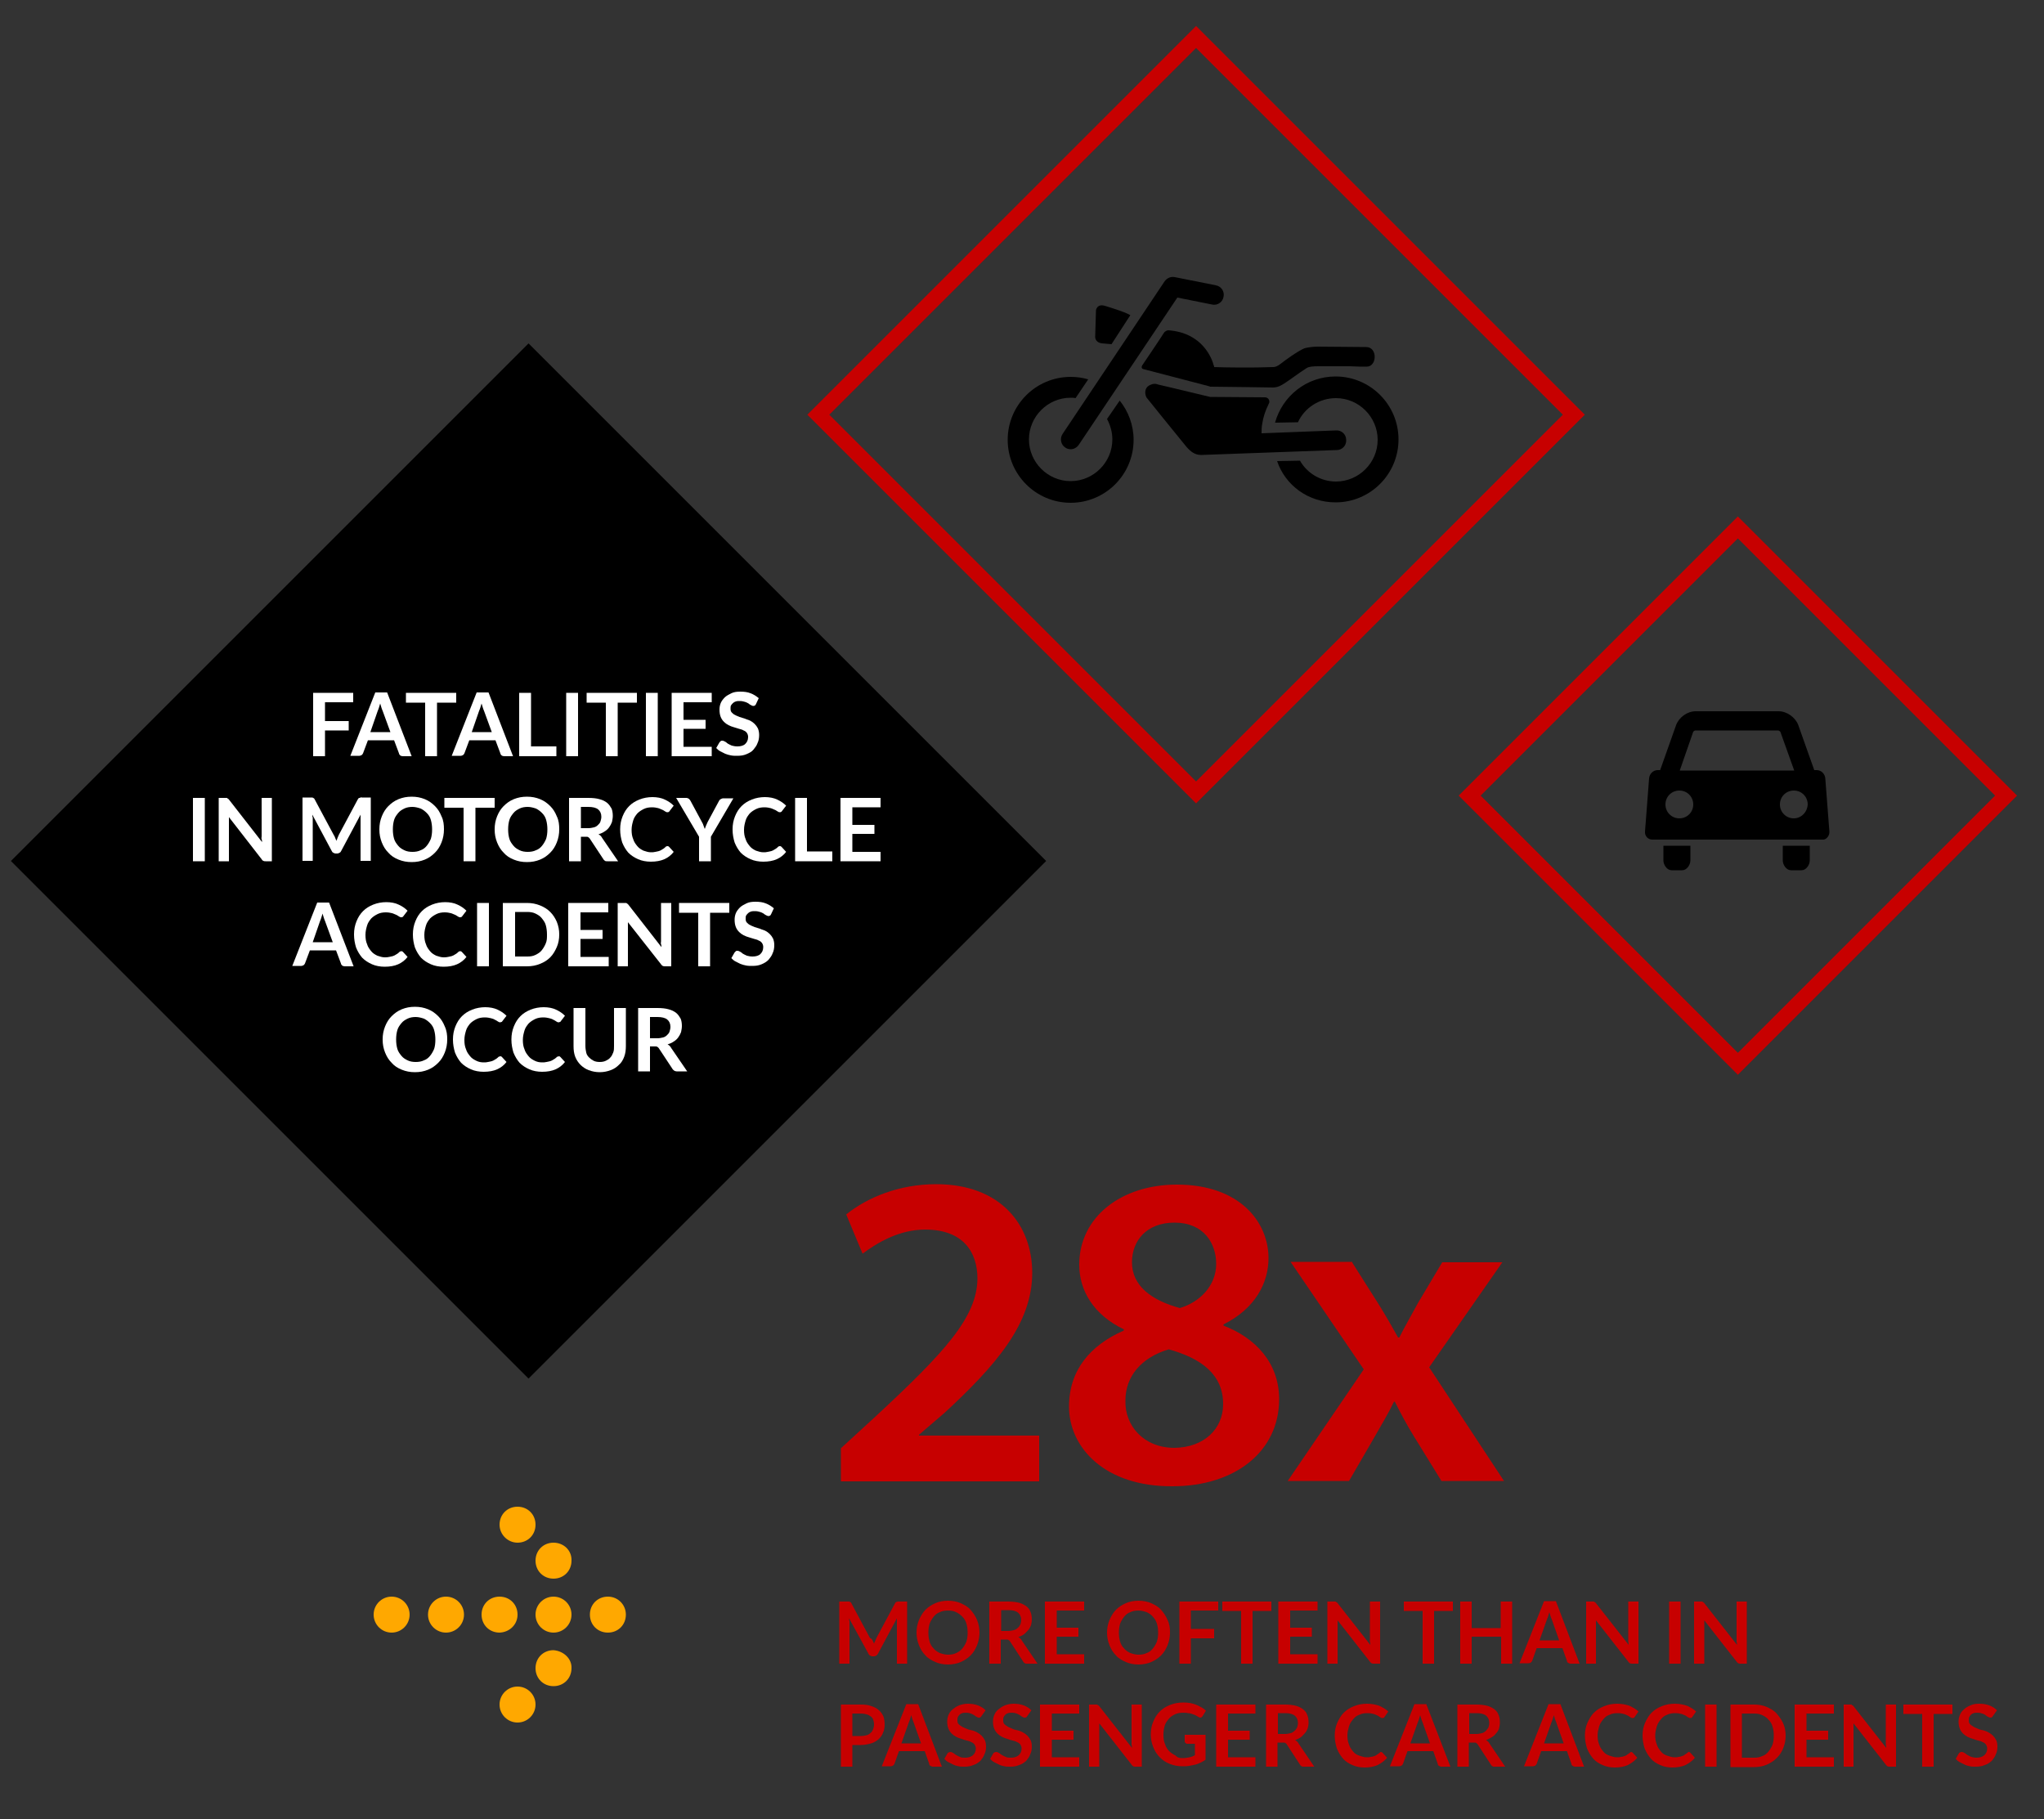 <?xml version="1.0" encoding="utf-8"?>
<!-- Generator: Adobe Illustrator 22.0.1, SVG Export Plug-In . SVG Version: 6.00 Build 0)  -->
<!DOCTYPE svg PUBLIC "-//W3C//DTD SVG 1.1//EN" "http://www.w3.org/Graphics/SVG/1.1/DTD/svg11.dtd">
<svg version="1.1" id="Layer_1" xmlns="http://www.w3.org/2000/svg" xmlns:xlink="http://www.w3.org/1999/xlink" x="0px" y="0px"
	 width="500px" height="445px" viewBox="0 0 500 445" style="enable-background:new 0 0 500 445;" xml:space="preserve">
<rect x="0" y="0" width="500" height="445" fill="#333333" stroke="none"/>
<style type="text/css">
	.st0{fill:#FFA800;}
	.st1{fill:#C70000;}
	.st2{fill:#FFFFFF;}
	.st3{fill:none;stroke:#C70000;stroke-width:3.802;stroke-miterlimit:10;}
	.st4{fill:none;stroke:#C70000;stroke-width:3.8;stroke-miterlimit:10;}
</style>
<rect x="39.8" y="121.1" transform="matrix(0.707 -0.707 0.707 0.707 -111.09 153.153)" width="179.1" height="179.1"/>
<g>
	<ellipse class="st0" cx="109.1" cy="395" rx="4.4" ry="4.4"/>
	<path class="st0" d="M126.6,395c0-2.5-1.9-4.4-4.4-4.4s-4.4,1.9-4.4,4.4s1.9,4.4,4.4,4.4C124.7,399.3,126.6,397.4,126.6,395z"/>
	<circle class="st0" cx="126.6" cy="417" r="4.4"/>
	<path class="st0" d="M126.6,377.4c2.5,0,4.4-1.9,4.4-4.4c0-2.5-1.9-4.4-4.4-4.4c-2.5,0-4.4,1.9-4.4,4.4
		C122.2,375.4,124.2,377.4,126.6,377.4z"/>
	<circle class="st0" cx="95.8" cy="395" r="4.4"/>
	<path class="st0" d="M135.4,377.4c-2.5,0-4.4,1.9-4.4,4.4s1.9,4.4,4.4,4.4s4.4-1.9,4.4-4.4C139.9,379.3,137.9,377.4,135.4,377.4z"
		/>
	<path class="st0" d="M148.7,390.6c-2.5,0-4.4,1.9-4.4,4.4s1.9,4.4,4.4,4.4s4.4-1.9,4.4-4.4C153.1,392.6,151.2,390.6,148.7,390.6z"
		/>
	<path class="st0" d="M135.4,403.7c-2.5,0-4.4,1.9-4.4,4.4s1.9,4.4,4.4,4.4s4.4-1.9,4.4-4.4C139.9,405.8,137.9,403.9,135.4,403.7z"
		/>
	<ellipse class="st0" cx="135.4" cy="395" rx="4.4" ry="4.4"/>
</g>
<g>
	<path class="st1" d="M213.5,401.4c0.1,0.2,0.2,0.5,0.3,0.7c0.1-0.3,0.2-0.5,0.3-0.7c0.1-0.2,0.2-0.5,0.3-0.7l4.5-8.4
		c0.1-0.1,0.1-0.2,0.2-0.3s0.1-0.1,0.2-0.1c0.1,0,0.2,0,0.2-0.1c0.1,0,0.2,0,0.3,0h2.1V407h-2.5v-9.8c0-0.2,0-0.4,0-0.6
		c0-0.2,0-0.4,0-0.7l-4.6,8.6c-0.1,0.2-0.2,0.3-0.4,0.5c-0.2,0.1-0.4,0.2-0.6,0.2h-0.4c-0.2,0-0.4-0.1-0.6-0.2
		c-0.2-0.1-0.3-0.3-0.4-0.5l-4.7-8.6c0,0.2,0,0.5,0.1,0.7c0,0.2,0,0.4,0,0.6v9.8h-2.5v-15.2h2.1c0.1,0,0.2,0,0.3,0
		c0.1,0,0.2,0,0.2,0.1c0.1,0,0.1,0.1,0.2,0.1s0.1,0.1,0.2,0.3l4.5,8.4C213.3,400.9,213.4,401.2,213.5,401.4z"/>
	<path class="st1" d="M239.6,399.4c0,1.1-0.2,2.1-0.6,3.1s-0.9,1.8-1.6,2.5s-1.5,1.2-2.4,1.6c-0.9,0.4-2,0.6-3.1,0.6
		c-1.1,0-2.2-0.2-3.1-0.6c-0.9-0.4-1.8-0.9-2.4-1.6c-0.7-0.7-1.2-1.5-1.6-2.5s-0.6-2-0.6-3.1s0.2-2.1,0.6-3.1
		c0.4-0.9,0.9-1.8,1.6-2.5c0.7-0.7,1.5-1.2,2.4-1.6c0.9-0.4,2-0.6,3.1-0.6c1.1,0,2.2,0.2,3.1,0.6c0.9,0.4,1.8,0.9,2.4,1.6
		s1.2,1.5,1.6,2.5C239.4,397.3,239.6,398.3,239.6,399.4z M236.7,399.4c0-0.8-0.1-1.6-0.3-2.2c-0.2-0.7-0.5-1.2-1-1.7
		s-0.9-0.8-1.5-1.1s-1.3-0.4-2-0.4c-0.7,0-1.4,0.1-2,0.4c-0.6,0.2-1.1,0.6-1.5,1.1s-0.7,1-1,1.7c-0.2,0.7-0.3,1.4-0.3,2.2
		c0,0.8,0.1,1.6,0.3,2.2c0.2,0.7,0.5,1.2,1,1.7c0.4,0.5,0.9,0.8,1.5,1.1c0.6,0.2,1.3,0.4,2,0.4c0.7,0,1.4-0.1,2-0.4s1.1-0.6,1.5-1.1
		c0.4-0.5,0.7-1,1-1.7C236.6,401,236.7,400.2,236.7,399.4z"/>
	<path class="st1" d="M244.8,401.1v5.9h-2.8v-15.2h4.6c1,0,1.9,0.1,2.7,0.3c0.7,0.2,1.3,0.5,1.8,0.9s0.8,0.8,1,1.4
		c0.2,0.5,0.3,1.1,0.3,1.8c0,0.5-0.1,1-0.2,1.4c-0.2,0.5-0.4,0.9-0.7,1.2s-0.6,0.7-1,1s-0.9,0.5-1.4,0.7c0.4,0.2,0.7,0.5,0.9,0.9
		l3.8,5.6h-2.5c-0.2,0-0.5,0-0.6-0.1c-0.2-0.1-0.3-0.2-0.4-0.4l-3.2-4.9c-0.1-0.2-0.3-0.3-0.4-0.4c-0.1-0.1-0.4-0.1-0.6-0.1H244.8z
		 M244.8,399h1.8c0.5,0,1-0.1,1.4-0.2c0.4-0.1,0.7-0.3,1-0.6c0.3-0.2,0.4-0.5,0.6-0.8c0.1-0.3,0.2-0.7,0.2-1.1
		c0-0.8-0.3-1.4-0.8-1.8c-0.5-0.4-1.3-0.6-2.3-0.6h-1.8V399z"/>
	<path class="st1" d="M265.2,391.8v2.2h-6.7v4.2h5.3v2.2h-5.3v4.3h6.7v2.3h-9.6v-15.2H265.2z"/>
	<path class="st1" d="M286.2,399.4c0,1.1-0.2,2.1-0.6,3.1s-0.9,1.8-1.6,2.5s-1.5,1.2-2.4,1.6c-0.9,0.4-2,0.6-3.1,0.6
		c-1.1,0-2.2-0.2-3.1-0.6c-0.9-0.4-1.8-0.9-2.4-1.6c-0.7-0.7-1.2-1.5-1.6-2.5s-0.6-2-0.6-3.1s0.2-2.1,0.6-3.1
		c0.4-0.9,0.9-1.8,1.6-2.5c0.7-0.7,1.5-1.2,2.4-1.6c0.9-0.4,2-0.6,3.1-0.6c1.1,0,2.2,0.2,3.1,0.6c0.9,0.4,1.8,0.9,2.4,1.6
		s1.2,1.5,1.6,2.5C286.1,397.3,286.2,398.3,286.2,399.4z M283.3,399.4c0-0.8-0.1-1.6-0.3-2.2s-0.5-1.2-1-1.7
		c-0.4-0.5-0.9-0.8-1.5-1.1c-0.6-0.2-1.3-0.4-2-0.4c-0.7,0-1.4,0.1-2,0.4c-0.6,0.2-1.1,0.6-1.5,1.1s-0.7,1-1,1.7
		c-0.2,0.7-0.3,1.4-0.3,2.2c0,0.8,0.1,1.6,0.3,2.2c0.2,0.7,0.5,1.2,1,1.7c0.4,0.5,0.9,0.8,1.5,1.1c0.6,0.2,1.3,0.4,2,0.4
		c0.7,0,1.4-0.1,2-0.4c0.6-0.2,1.1-0.6,1.5-1.1c0.4-0.5,0.7-1,1-1.7C283.2,401,283.3,400.2,283.3,399.4z"/>
	<path class="st1" d="M298,391.8v2.2h-6.7v4.5h5.7v2.3h-5.7v6.2h-2.8v-15.2H298z"/>
	<path class="st1" d="M311,391.8v2.3h-4.6V407h-2.8v-12.9H299v-2.3H311z"/>
	<path class="st1" d="M322.3,391.8v2.2h-6.7v4.2h5.3v2.2h-5.3v4.3h6.7v2.3h-9.6v-15.2H322.3z"/>
	<path class="st1" d="M326.6,391.8c0.1,0,0.2,0,0.2,0.1c0.1,0,0.1,0.1,0.2,0.1s0.1,0.1,0.2,0.2l8,10.2c0-0.2,0-0.5-0.1-0.7
		c0-0.2,0-0.5,0-0.7v-9.2h2.5V407h-1.5c-0.2,0-0.4,0-0.6-0.1c-0.1-0.1-0.3-0.2-0.4-0.4l-7.9-10.1c0,0.2,0,0.4,0,0.7
		c0,0.2,0,0.4,0,0.6v9.3h-2.5v-15.2h1.5C326.4,391.8,326.5,391.8,326.6,391.8z"/>
	<path class="st1" d="M355.4,391.8v2.3h-4.6V407H348v-12.9h-4.6v-2.3H355.4z"/>
	<path class="st1" d="M370,407h-2.8v-6.6H360v6.6h-2.8v-15.2h2.8v6.5h7.1v-6.5h2.8V407z"/>
	<path class="st1" d="M386.4,407h-2.2c-0.2,0-0.4-0.1-0.6-0.2s-0.3-0.3-0.3-0.5l-1.1-3.1h-6.3l-1.1,3.1c-0.1,0.2-0.2,0.3-0.3,0.4
		s-0.4,0.2-0.6,0.2h-2.2l6-15.2h2.9L386.4,407z M376.6,401.3h4.8l-1.8-5.1c-0.1-0.2-0.2-0.5-0.3-0.8s-0.2-0.6-0.3-1
		c-0.1,0.4-0.2,0.7-0.3,1c-0.1,0.3-0.2,0.6-0.3,0.8L376.6,401.3z"/>
	<path class="st1" d="M389.8,391.8c0.1,0,0.2,0,0.2,0.1c0.1,0,0.1,0.1,0.2,0.1s0.1,0.1,0.2,0.2l8,10.2c0-0.2,0-0.5-0.1-0.7
		c0-0.2,0-0.5,0-0.7v-9.2h2.5V407h-1.5c-0.2,0-0.4,0-0.6-0.1c-0.1-0.1-0.3-0.2-0.4-0.4l-7.9-10.1c0,0.2,0,0.4,0,0.7
		c0,0.2,0,0.4,0,0.6v9.3H388v-15.2h1.5C389.6,391.8,389.7,391.8,389.8,391.8z"/>
	<path class="st1" d="M411.1,407h-2.8v-15.2h2.8V407z"/>
	<path class="st1" d="M416.3,391.8c0.1,0,0.2,0,0.2,0.1c0.1,0,0.1,0.1,0.2,0.1c0.1,0.1,0.1,0.1,0.2,0.2l8,10.2c0-0.2,0-0.5-0.1-0.7
		c0-0.2,0-0.5,0-0.7v-9.2h2.5V407h-1.5c-0.2,0-0.4,0-0.6-0.1c-0.1-0.1-0.3-0.2-0.4-0.4l-7.9-10.1c0,0.2,0,0.4,0,0.7s0,0.4,0,0.6v9.3
		h-2.5v-15.2h1.5C416.1,391.8,416.2,391.8,416.3,391.8z"/>
	<path class="st1" d="M208.5,426.9v5.3h-2.8V417h4.9c1,0,1.9,0.1,2.6,0.4c0.7,0.2,1.4,0.6,1.8,1c0.5,0.4,0.8,0.9,1.1,1.5
		c0.2,0.6,0.3,1.2,0.3,2c0,0.7-0.1,1.4-0.4,2c-0.2,0.6-0.6,1.1-1.1,1.6c-0.5,0.4-1.1,0.8-1.8,1c-0.7,0.2-1.6,0.4-2.6,0.4H208.5z
		 M208.5,424.7h2.1c0.5,0,1-0.1,1.4-0.2c0.4-0.1,0.7-0.3,1-0.6c0.3-0.2,0.4-0.5,0.6-0.9c0.1-0.3,0.2-0.7,0.2-1.2
		c0-0.4-0.1-0.8-0.2-1.1c-0.1-0.3-0.3-0.6-0.6-0.8s-0.6-0.4-1-0.5c-0.4-0.1-0.8-0.2-1.4-0.2h-2.1V424.7z"/>
	<path class="st1" d="M230.4,432.2h-2.2c-0.2,0-0.4-0.1-0.6-0.2c-0.2-0.1-0.3-0.3-0.3-0.5l-1.1-3.1h-6.3l-1.1,3.1
		c-0.1,0.2-0.2,0.3-0.3,0.4c-0.2,0.1-0.4,0.2-0.6,0.2h-2.2l6-15.2h2.9L230.4,432.2z M220.5,426.5h4.8l-1.8-5.1
		c-0.1-0.2-0.2-0.5-0.3-0.8c-0.1-0.3-0.2-0.6-0.3-1c-0.1,0.4-0.2,0.7-0.3,1c-0.1,0.3-0.2,0.6-0.3,0.8L220.5,426.5z"/>
	<path class="st1" d="M240.1,419.8c-0.1,0.2-0.2,0.3-0.3,0.3c-0.1,0.1-0.2,0.1-0.4,0.1s-0.3-0.1-0.5-0.2s-0.4-0.2-0.6-0.4
		c-0.2-0.1-0.5-0.3-0.8-0.4c-0.3-0.1-0.7-0.2-1.1-0.2c-0.4,0-0.7,0-1,0.1c-0.3,0.1-0.5,0.2-0.7,0.4c-0.2,0.2-0.3,0.4-0.4,0.6
		c-0.1,0.2-0.1,0.5-0.1,0.8c0,0.4,0.1,0.7,0.3,0.9c0.2,0.2,0.5,0.4,0.8,0.6c0.3,0.2,0.7,0.3,1.1,0.5s0.8,0.3,1.3,0.4
		s0.9,0.3,1.3,0.5s0.8,0.5,1.1,0.8s0.6,0.7,0.8,1.1c0.2,0.4,0.3,1,0.3,1.6c0,0.7-0.1,1.3-0.4,1.9c-0.2,0.6-0.6,1.1-1,1.6
		c-0.5,0.4-1,0.8-1.7,1c-0.7,0.3-1.4,0.4-2.2,0.4c-0.5,0-1,0-1.4-0.1c-0.5-0.1-0.9-0.2-1.3-0.4c-0.4-0.2-0.8-0.4-1.2-0.6
		s-0.7-0.5-1-0.8l0.8-1.4c0.1-0.1,0.2-0.2,0.3-0.2s0.2-0.1,0.4-0.1c0.2,0,0.4,0.1,0.6,0.2c0.2,0.1,0.4,0.3,0.7,0.5
		c0.3,0.2,0.6,0.3,1,0.5s0.8,0.2,1.3,0.2c0.8,0,1.4-0.2,1.9-0.6c0.4-0.4,0.7-0.9,0.7-1.6c0-0.4-0.1-0.7-0.3-1
		c-0.2-0.3-0.5-0.5-0.8-0.6c-0.3-0.2-0.7-0.3-1.1-0.4s-0.8-0.2-1.3-0.4c-0.4-0.1-0.9-0.3-1.3-0.5c-0.4-0.2-0.8-0.5-1.1-0.8
		c-0.3-0.3-0.6-0.7-0.8-1.2c-0.2-0.5-0.3-1.1-0.3-1.7c0-0.6,0.1-1.1,0.3-1.6c0.2-0.5,0.5-1,1-1.4s0.9-0.7,1.6-1
		c0.6-0.2,1.3-0.4,2.1-0.4c0.9,0,1.7,0.1,2.5,0.4c0.8,0.3,1.4,0.7,1.9,1.2L240.1,419.8z"/>
	<path class="st1" d="M251.3,419.8c-0.1,0.2-0.2,0.3-0.3,0.3c-0.1,0.1-0.2,0.1-0.4,0.1s-0.3-0.1-0.5-0.2s-0.4-0.2-0.6-0.4
		c-0.2-0.1-0.5-0.3-0.8-0.4c-0.3-0.1-0.7-0.2-1.1-0.2c-0.4,0-0.7,0-1,0.1c-0.3,0.1-0.5,0.2-0.7,0.4c-0.2,0.2-0.3,0.4-0.4,0.6
		c-0.1,0.2-0.1,0.5-0.1,0.8c0,0.4,0.1,0.7,0.3,0.9c0.2,0.2,0.5,0.4,0.8,0.6c0.3,0.2,0.7,0.3,1.1,0.5s0.8,0.3,1.3,0.4
		s0.9,0.3,1.3,0.5s0.8,0.5,1.1,0.8c0.3,0.3,0.6,0.7,0.8,1.1c0.2,0.4,0.3,1,0.3,1.6c0,0.7-0.1,1.3-0.4,1.9c-0.2,0.6-0.6,1.1-1,1.6
		c-0.5,0.4-1,0.8-1.7,1c-0.7,0.3-1.4,0.4-2.2,0.4c-0.5,0-1,0-1.4-0.1c-0.5-0.1-0.9-0.2-1.3-0.4c-0.4-0.2-0.8-0.4-1.2-0.6
		s-0.7-0.5-1-0.8l0.8-1.4c0.1-0.1,0.2-0.2,0.3-0.2s0.2-0.1,0.4-0.1c0.2,0,0.4,0.1,0.6,0.2c0.2,0.1,0.4,0.3,0.7,0.5
		c0.3,0.2,0.6,0.3,1,0.5s0.8,0.2,1.3,0.2c0.8,0,1.4-0.2,1.9-0.6c0.4-0.4,0.7-0.9,0.7-1.6c0-0.4-0.1-0.7-0.3-1
		c-0.2-0.3-0.5-0.5-0.8-0.6c-0.3-0.2-0.7-0.3-1.1-0.4s-0.8-0.2-1.3-0.4c-0.4-0.1-0.9-0.3-1.3-0.5c-0.4-0.2-0.8-0.5-1.1-0.8
		c-0.3-0.3-0.6-0.7-0.8-1.2c-0.2-0.5-0.3-1.1-0.3-1.7c0-0.6,0.1-1.1,0.3-1.6c0.2-0.5,0.5-1,1-1.4s0.9-0.7,1.6-1
		c0.6-0.2,1.3-0.4,2.1-0.4c0.9,0,1.7,0.1,2.5,0.4c0.8,0.3,1.4,0.7,1.9,1.2L251.3,419.8z"/>
	<path class="st1" d="M264,417v2.2h-6.7v4.2h5.3v2.2h-5.3v4.3h6.7v2.3h-9.6V417H264z"/>
	<path class="st1" d="M268.3,417c0.1,0,0.2,0,0.2,0.1s0.1,0.1,0.2,0.1c0.1,0.1,0.1,0.1,0.2,0.2l8,10.2c0-0.2,0-0.5-0.1-0.7
		c0-0.2,0-0.5,0-0.7V417h2.5v15.2h-1.5c-0.2,0-0.4,0-0.6-0.1c-0.1-0.1-0.3-0.2-0.4-0.4l-7.9-10.1c0,0.2,0,0.4,0,0.7
		c0,0.2,0,0.4,0,0.6v9.3h-2.5V417h1.5C268.1,417,268.2,417,268.3,417z"/>
	<path class="st1" d="M289.3,430.1c0.6,0,1.2-0.1,1.7-0.2c0.5-0.1,0.9-0.3,1.3-0.5v-2.8h-1.9c-0.2,0-0.3-0.1-0.4-0.2
		c-0.1-0.1-0.2-0.2-0.2-0.4v-1.6h5.1v6.1c-0.4,0.3-0.8,0.5-1.2,0.7s-0.9,0.4-1.3,0.5s-1,0.2-1.5,0.3c-0.5,0.1-1.1,0.1-1.7,0.1
		c-1.1,0-2.1-0.2-3.1-0.6s-1.7-0.9-2.4-1.6c-0.7-0.7-1.2-1.5-1.6-2.5c-0.4-1-0.6-2-0.6-3.1c0-1.1,0.2-2.2,0.6-3.1
		c0.4-1,0.9-1.8,1.6-2.5c0.7-0.7,1.5-1.2,2.5-1.6c1-0.4,2.1-0.6,3.3-0.6c1.2,0,2.3,0.2,3.2,0.6s1.7,0.8,2.3,1.4l-0.8,1.3
		c-0.2,0.3-0.4,0.4-0.6,0.4c-0.2,0-0.3-0.1-0.5-0.2c-0.2-0.1-0.5-0.3-0.7-0.4c-0.2-0.1-0.5-0.2-0.8-0.3c-0.3-0.1-0.6-0.2-1-0.2
		c-0.4-0.1-0.8-0.1-1.2-0.1c-0.7,0-1.4,0.1-2,0.4s-1.1,0.6-1.5,1.1c-0.4,0.5-0.8,1-1,1.7c-0.2,0.7-0.3,1.4-0.3,2.2
		c0,0.9,0.1,1.7,0.4,2.3c0.2,0.7,0.6,1.3,1,1.7s1,0.8,1.6,1.1C288,430,288.6,430.1,289.3,430.1z"/>
	<path class="st1" d="M307.1,417v2.2h-6.7v4.2h5.3v2.2h-5.3v4.3h6.7v2.3h-9.6V417H307.1z"/>
	<path class="st1" d="M312.5,426.3v5.9h-2.8V417h4.6c1,0,1.9,0.1,2.7,0.3c0.7,0.2,1.3,0.5,1.8,0.9c0.5,0.4,0.8,0.8,1,1.4
		c0.2,0.5,0.3,1.1,0.3,1.8c0,0.5-0.1,1-0.2,1.4c-0.2,0.5-0.4,0.9-0.7,1.2s-0.6,0.7-1,1s-0.9,0.5-1.4,0.7c0.4,0.2,0.7,0.5,0.9,0.9
		l3.8,5.6H319c-0.2,0-0.5,0-0.6-0.1c-0.2-0.1-0.3-0.2-0.4-0.4l-3.2-4.9c-0.1-0.2-0.2-0.3-0.4-0.4c-0.1-0.1-0.4-0.1-0.6-0.1H312.5z
		 M312.5,424.2h1.8c0.5,0,1-0.1,1.4-0.2c0.4-0.1,0.7-0.3,1-0.6c0.3-0.2,0.4-0.5,0.6-0.8c0.1-0.3,0.2-0.7,0.2-1.1
		c0-0.8-0.3-1.4-0.8-1.8c-0.5-0.4-1.3-0.6-2.3-0.6h-1.8V424.2z"/>
	<path class="st1" d="M337.8,428.6c0.2,0,0.3,0.1,0.4,0.2l1.1,1.2c-0.6,0.8-1.4,1.3-2.3,1.8c-0.9,0.4-2,0.6-3.2,0.6
		c-1.1,0-2.1-0.2-3-0.6s-1.7-0.9-2.3-1.6c-0.6-0.7-1.1-1.5-1.5-2.5c-0.3-1-0.5-2-0.5-3.1c0-1.1,0.2-2.2,0.6-3.1
		c0.4-0.9,0.9-1.8,1.6-2.5c0.7-0.7,1.5-1.2,2.5-1.6c1-0.4,2-0.6,3.2-0.6c1.1,0,2.1,0.2,3,0.5c0.8,0.4,1.6,0.8,2.2,1.4l-0.9,1.3
		c-0.1,0.1-0.1,0.2-0.2,0.2c-0.1,0.1-0.2,0.1-0.4,0.1c-0.2,0-0.3-0.1-0.5-0.2s-0.4-0.3-0.6-0.4c-0.3-0.1-0.6-0.3-1-0.4
		c-0.4-0.1-0.9-0.2-1.5-0.2c-0.7,0-1.4,0.1-2,0.4c-0.6,0.2-1.1,0.6-1.5,1.1c-0.4,0.5-0.8,1-1,1.7c-0.2,0.7-0.4,1.4-0.4,2.2
		c0,0.9,0.1,1.6,0.4,2.3c0.2,0.7,0.6,1.2,1,1.7c0.4,0.5,0.9,0.8,1.5,1c0.6,0.2,1.2,0.4,1.8,0.4c0.4,0,0.7,0,1-0.1
		c0.3,0,0.6-0.1,0.9-0.2s0.5-0.2,0.7-0.4c0.2-0.1,0.5-0.3,0.7-0.5c0.1-0.1,0.1-0.1,0.2-0.2C337.6,428.6,337.7,428.6,337.8,428.6z"/>
	<path class="st1" d="M354.8,432.2h-2.2c-0.2,0-0.4-0.1-0.6-0.2s-0.3-0.3-0.3-0.5l-1.1-3.1h-6.3l-1.1,3.1c-0.1,0.2-0.2,0.3-0.3,0.4
		c-0.2,0.1-0.4,0.2-0.6,0.2H340l6-15.2h2.9L354.8,432.2z M345,426.5h4.8l-1.8-5.1c-0.1-0.2-0.2-0.5-0.3-0.8c-0.1-0.3-0.2-0.6-0.3-1
		c-0.1,0.4-0.2,0.7-0.3,1c-0.1,0.3-0.2,0.6-0.3,0.8L345,426.5z"/>
	<path class="st1" d="M359.3,426.3v5.9h-2.8V417h4.6c1,0,1.9,0.1,2.7,0.3c0.7,0.2,1.3,0.5,1.8,0.9c0.5,0.4,0.8,0.8,1,1.4
		c0.2,0.5,0.3,1.1,0.3,1.8c0,0.5-0.1,1-0.2,1.4s-0.4,0.9-0.7,1.2c-0.3,0.4-0.6,0.7-1.1,1s-0.9,0.5-1.4,0.7c0.4,0.2,0.7,0.5,0.9,0.9
		l3.8,5.6h-2.5c-0.2,0-0.5,0-0.6-0.1c-0.2-0.1-0.3-0.2-0.4-0.4l-3.2-4.9c-0.1-0.2-0.3-0.3-0.4-0.4c-0.1-0.1-0.4-0.1-0.6-0.1H359.3z
		 M359.3,424.2h1.8c0.5,0,1-0.1,1.4-0.2c0.4-0.1,0.7-0.3,1-0.6s0.4-0.5,0.6-0.8c0.1-0.3,0.2-0.7,0.2-1.1c0-0.8-0.3-1.4-0.8-1.8
		c-0.5-0.4-1.3-0.6-2.3-0.6h-1.8V424.2z"/>
	<path class="st1" d="M387.5,432.2h-2.2c-0.2,0-0.4-0.1-0.6-0.2c-0.2-0.1-0.3-0.3-0.3-0.5l-1.1-3.1H377l-1.1,3.1
		c-0.1,0.2-0.2,0.3-0.3,0.4c-0.2,0.1-0.4,0.2-0.6,0.2h-2.2l6-15.2h2.9L387.5,432.2z M377.7,426.5h4.8l-1.8-5.1
		c-0.1-0.2-0.2-0.5-0.3-0.8c-0.1-0.3-0.2-0.6-0.3-1c-0.1,0.4-0.2,0.7-0.3,1c-0.1,0.3-0.2,0.6-0.3,0.8L377.7,426.5z"/>
	<path class="st1" d="M399,428.6c0.2,0,0.3,0.1,0.4,0.2l1.1,1.2c-0.6,0.8-1.4,1.3-2.3,1.8c-0.9,0.4-2,0.6-3.2,0.6
		c-1.1,0-2.1-0.2-3-0.6c-0.9-0.4-1.7-0.9-2.3-1.6c-0.6-0.7-1.1-1.5-1.5-2.5c-0.3-1-0.5-2-0.5-3.1c0-1.1,0.2-2.2,0.6-3.1
		c0.4-0.9,0.9-1.8,1.6-2.5c0.7-0.7,1.5-1.2,2.5-1.6c1-0.4,2-0.6,3.2-0.6c1.1,0,2.1,0.2,3,0.5c0.8,0.4,1.6,0.8,2.2,1.4l-0.9,1.3
		c-0.1,0.1-0.1,0.2-0.2,0.2c-0.1,0.1-0.2,0.1-0.4,0.1c-0.2,0-0.3-0.1-0.5-0.2s-0.4-0.3-0.6-0.4c-0.3-0.1-0.6-0.3-1-0.4
		c-0.4-0.1-0.9-0.2-1.5-0.2c-0.7,0-1.4,0.1-2,0.4c-0.6,0.2-1.1,0.6-1.5,1.1s-0.8,1-1,1.7c-0.2,0.7-0.4,1.4-0.4,2.2
		c0,0.9,0.1,1.6,0.4,2.3c0.2,0.7,0.6,1.2,1,1.7s0.9,0.8,1.5,1c0.6,0.2,1.2,0.4,1.8,0.4c0.4,0,0.7,0,1-0.1c0.3,0,0.6-0.1,0.9-0.2
		c0.3-0.1,0.5-0.2,0.7-0.4c0.2-0.1,0.5-0.3,0.7-0.5c0.1-0.1,0.1-0.1,0.2-0.2C398.8,428.6,398.9,428.6,399,428.6z"/>
	<path class="st1" d="M413.1,428.6c0.2,0,0.3,0.1,0.4,0.2l1.1,1.2c-0.6,0.8-1.4,1.3-2.3,1.8c-0.9,0.4-2,0.6-3.2,0.6
		c-1.1,0-2.1-0.2-3-0.6c-0.9-0.4-1.7-0.9-2.3-1.6c-0.6-0.7-1.1-1.5-1.5-2.5c-0.3-1-0.5-2-0.5-3.1c0-1.1,0.2-2.2,0.6-3.1
		c0.4-0.9,0.9-1.8,1.6-2.5c0.7-0.7,1.5-1.2,2.5-1.6c1-0.4,2-0.6,3.2-0.6c1.1,0,2.1,0.2,3,0.5c0.8,0.4,1.6,0.8,2.2,1.4l-0.9,1.3
		c-0.1,0.1-0.1,0.2-0.2,0.2c-0.1,0.1-0.2,0.1-0.4,0.1c-0.2,0-0.3-0.1-0.5-0.2s-0.4-0.3-0.6-0.4c-0.3-0.1-0.6-0.3-1-0.4
		c-0.4-0.1-0.9-0.2-1.5-0.2c-0.7,0-1.4,0.1-2,0.4c-0.6,0.2-1.1,0.6-1.5,1.1s-0.8,1-1,1.7c-0.2,0.7-0.4,1.4-0.4,2.2
		c0,0.9,0.1,1.6,0.4,2.3c0.2,0.7,0.6,1.2,1,1.7s0.9,0.8,1.5,1c0.6,0.2,1.2,0.4,1.8,0.4c0.4,0,0.7,0,1-0.1c0.3,0,0.6-0.1,0.9-0.2
		c0.3-0.1,0.5-0.2,0.7-0.4c0.2-0.1,0.5-0.3,0.7-0.5c0.1-0.1,0.1-0.1,0.2-0.2C412.9,428.6,413,428.6,413.1,428.6z"/>
	<path class="st1" d="M419.9,432.2h-2.8V417h2.8V432.2z"/>
	<path class="st1" d="M436.8,424.6c0,1.1-0.2,2.1-0.6,3.1s-0.9,1.7-1.6,2.4s-1.5,1.2-2.4,1.6c-0.9,0.4-2,0.6-3.1,0.6h-5.8V417h5.8
		c1.1,0,2.2,0.2,3.1,0.6c0.9,0.4,1.8,0.9,2.4,1.6s1.2,1.5,1.6,2.4C436.6,422.5,436.8,423.5,436.8,424.6z M433.9,424.6
		c0-0.8-0.1-1.6-0.3-2.2c-0.2-0.7-0.5-1.2-1-1.7c-0.4-0.5-0.9-0.8-1.5-1.1s-1.3-0.4-2-0.4h-3V430h3c0.7,0,1.4-0.1,2-0.4
		c0.6-0.2,1.1-0.6,1.5-1.1s0.7-1,1-1.7C433.8,426.2,433.9,425.4,433.9,424.6z"/>
	<path class="st1" d="M448.6,417v2.2h-6.7v4.2h5.3v2.2h-5.3v4.3h6.7v2.3H439V417H448.6z"/>
	<path class="st1" d="M452.8,417c0.1,0,0.2,0,0.2,0.1s0.1,0.1,0.2,0.1c0.1,0.1,0.1,0.1,0.2,0.2l8,10.2c0-0.2,0-0.5-0.1-0.7
		c0-0.2,0-0.5,0-0.7V417h2.5v15.2h-1.5c-0.2,0-0.4,0-0.6-0.1c-0.1-0.1-0.3-0.2-0.4-0.4l-7.9-10.1c0,0.2,0,0.4,0,0.7
		c0,0.2,0,0.4,0,0.6v9.3H451V417h1.5C452.6,417,452.7,417,452.8,417z"/>
	<path class="st1" d="M477.6,417v2.3H473v12.9h-2.8v-12.9h-4.6V417H477.6z"/>
	<path class="st1" d="M487.5,419.8c-0.1,0.2-0.2,0.3-0.3,0.3c-0.1,0.1-0.2,0.1-0.4,0.1c-0.1,0-0.3-0.1-0.5-0.2
		c-0.2-0.1-0.4-0.2-0.6-0.4s-0.5-0.3-0.8-0.4c-0.3-0.1-0.7-0.2-1.1-0.2c-0.4,0-0.7,0-1,0.1c-0.3,0.1-0.5,0.2-0.7,0.4
		c-0.2,0.2-0.3,0.4-0.4,0.6c-0.1,0.2-0.1,0.5-0.1,0.8c0,0.4,0.1,0.7,0.3,0.9c0.2,0.2,0.5,0.4,0.8,0.6s0.7,0.3,1.1,0.5
		s0.8,0.3,1.3,0.4s0.9,0.3,1.3,0.5s0.8,0.5,1.1,0.8c0.3,0.3,0.6,0.7,0.8,1.1c0.2,0.4,0.3,1,0.3,1.6c0,0.7-0.1,1.3-0.4,1.9
		c-0.2,0.6-0.6,1.1-1,1.6c-0.5,0.4-1,0.8-1.7,1c-0.7,0.3-1.4,0.4-2.2,0.4c-0.5,0-1,0-1.4-0.1c-0.5-0.1-0.9-0.2-1.3-0.4
		c-0.4-0.2-0.8-0.4-1.2-0.6c-0.4-0.2-0.7-0.5-1-0.8l0.8-1.4c0.1-0.1,0.2-0.2,0.3-0.2c0.1-0.1,0.2-0.1,0.4-0.1c0.2,0,0.4,0.1,0.6,0.2
		c0.2,0.1,0.4,0.3,0.7,0.5c0.3,0.2,0.6,0.3,1,0.5c0.4,0.1,0.8,0.2,1.3,0.2c0.8,0,1.4-0.2,1.9-0.6c0.4-0.4,0.7-0.9,0.7-1.6
		c0-0.4-0.1-0.7-0.3-1s-0.5-0.5-0.8-0.6c-0.3-0.2-0.7-0.3-1.1-0.4s-0.8-0.2-1.3-0.4c-0.4-0.1-0.9-0.3-1.3-0.5
		c-0.4-0.2-0.8-0.5-1.1-0.8c-0.3-0.3-0.6-0.7-0.8-1.2s-0.3-1.1-0.3-1.7c0-0.6,0.1-1.1,0.3-1.6c0.2-0.5,0.5-1,1-1.4
		c0.4-0.4,0.9-0.7,1.6-1s1.3-0.4,2.1-0.4c0.9,0,1.7,0.1,2.5,0.4c0.8,0.3,1.4,0.7,1.9,1.2L487.5,419.8z"/>
</g>
<g>
	<path class="st2" d="M86.4,169.5v2.3h-6.9v4.6h5.8v2.3h-5.8v6.3h-2.9v-15.5H86.4z"/>
	<path class="st2" d="M100.7,185h-2.2c-0.2,0-0.5-0.1-0.6-0.2s-0.3-0.3-0.3-0.5l-1.2-3.2h-6.4l-1.2,3.2c-0.1,0.2-0.2,0.3-0.3,0.4
		c-0.2,0.1-0.4,0.2-0.6,0.2h-2.2l6.1-15.5h2.9L100.7,185z M90.6,179.1h4.9l-1.9-5.2c-0.1-0.2-0.2-0.5-0.3-0.8
		c-0.1-0.3-0.2-0.6-0.3-1c-0.1,0.4-0.2,0.7-0.3,1c-0.1,0.3-0.2,0.6-0.3,0.8L90.6,179.1z"/>
	<path class="st2" d="M111.6,169.5v2.4h-4.7V185H104v-13.1h-4.7v-2.4H111.6z"/>
	<path class="st2" d="M125.5,185h-2.2c-0.2,0-0.5-0.1-0.6-0.2s-0.3-0.3-0.3-0.5l-1.2-3.2h-6.4l-1.2,3.2c-0.1,0.2-0.2,0.3-0.3,0.4
		c-0.2,0.1-0.4,0.2-0.6,0.2h-2.2l6.1-15.5h2.9L125.5,185z M115.4,179.1h4.9l-1.9-5.2c-0.1-0.2-0.2-0.5-0.3-0.8
		c-0.1-0.3-0.2-0.6-0.3-1c-0.1,0.4-0.2,0.7-0.3,1c-0.1,0.3-0.2,0.6-0.3,0.8L115.4,179.1z"/>
	<path class="st2" d="M129.9,182.6h6.2v2.4h-9.1v-15.5h2.9V182.6z"/>
	<path class="st2" d="M141.4,185h-2.9v-15.5h2.9V185z"/>
	<path class="st2" d="M155.8,169.5v2.4h-4.7V185h-2.9v-13.1h-4.7v-2.4H155.8z"/>
	<path class="st2" d="M160.8,185H158v-15.5h2.9V185z"/>
	<path class="st2" d="M174.1,169.5v2.3h-6.9v4.3h5.4v2.2h-5.4v4.4h6.9v2.3h-9.8v-15.5H174.1z"/>
	<path class="st2" d="M184.9,172.3c-0.1,0.2-0.2,0.3-0.3,0.3c-0.1,0.1-0.2,0.1-0.4,0.1c-0.1,0-0.3-0.1-0.5-0.2
		c-0.2-0.1-0.4-0.2-0.6-0.4c-0.2-0.1-0.5-0.3-0.9-0.4c-0.3-0.1-0.7-0.2-1.2-0.2c-0.4,0-0.7,0-1,0.1c-0.3,0.1-0.5,0.2-0.7,0.4
		s-0.4,0.4-0.5,0.6c-0.1,0.2-0.1,0.5-0.1,0.8c0,0.4,0.1,0.7,0.3,0.9c0.2,0.2,0.5,0.5,0.8,0.6c0.3,0.2,0.7,0.3,1.1,0.5
		c0.4,0.1,0.9,0.3,1.3,0.4c0.4,0.2,0.9,0.3,1.3,0.5s0.8,0.5,1.1,0.8c0.3,0.3,0.6,0.7,0.8,1.1c0.2,0.5,0.3,1,0.3,1.6
		c0,0.7-0.1,1.4-0.4,2c-0.2,0.6-0.6,1.1-1,1.6s-1,0.8-1.7,1.1c-0.7,0.3-1.4,0.4-2.3,0.4c-0.5,0-1,0-1.5-0.1
		c-0.5-0.1-0.9-0.2-1.4-0.4c-0.4-0.2-0.8-0.4-1.2-0.6c-0.4-0.2-0.7-0.5-1-0.8l0.8-1.4c0.1-0.1,0.2-0.2,0.3-0.3
		c0.1-0.1,0.2-0.1,0.4-0.1c0.2,0,0.4,0.1,0.6,0.2c0.2,0.1,0.5,0.3,0.7,0.5c0.3,0.2,0.6,0.3,1,0.5c0.4,0.1,0.8,0.2,1.4,0.2
		c0.8,0,1.5-0.2,1.9-0.6c0.4-0.4,0.7-0.9,0.7-1.7c0-0.4-0.1-0.7-0.3-1c-0.2-0.3-0.5-0.5-0.8-0.6c-0.3-0.2-0.7-0.3-1.1-0.4
		c-0.4-0.1-0.9-0.3-1.3-0.4c-0.4-0.1-0.9-0.3-1.3-0.5c-0.4-0.2-0.8-0.5-1.1-0.8s-0.6-0.7-0.8-1.2s-0.3-1.1-0.3-1.8
		c0-0.6,0.1-1.1,0.3-1.6c0.2-0.5,0.6-1,1-1.4c0.4-0.4,1-0.7,1.6-1s1.3-0.4,2.2-0.4c0.9,0,1.8,0.1,2.5,0.4c0.8,0.3,1.4,0.7,2,1.2
		L184.9,172.3z"/>
	<path class="st2" d="M50.1,210.7h-2.9v-15.5h2.9V210.7z"/>
	<path class="st2" d="M55.4,195.2c0.1,0,0.2,0,0.2,0.1c0.1,0,0.1,0.1,0.2,0.1c0.1,0.1,0.1,0.1,0.2,0.2l8.1,10.4c0-0.2,0-0.5-0.1-0.7
		s0-0.5,0-0.7v-9.4h2.5v15.5h-1.5c-0.2,0-0.4,0-0.6-0.1s-0.3-0.2-0.4-0.4L56,199.9c0,0.2,0,0.5,0,0.7c0,0.2,0,0.4,0,0.6v9.5h-2.5
		v-15.5H55C55.2,195.2,55.3,195.2,55.4,195.2z"/>
	<path class="st2" d="M82,205c0.1,0.2,0.2,0.5,0.3,0.7c0.1-0.3,0.2-0.5,0.3-0.8c0.1-0.2,0.2-0.5,0.3-0.7l4.6-8.6
		c0.1-0.1,0.1-0.2,0.2-0.3c0.1-0.1,0.1-0.1,0.2-0.1c0.1,0,0.2,0,0.3-0.1s0.2,0,0.3,0h2.2v15.5h-2.5v-10c0-0.2,0-0.4,0-0.6
		c0-0.2,0-0.4,0-0.7l-4.7,8.8c-0.1,0.2-0.2,0.4-0.4,0.5c-0.2,0.1-0.4,0.2-0.6,0.2h-0.4c-0.2,0-0.4-0.1-0.6-0.2
		c-0.2-0.1-0.3-0.3-0.4-0.5l-4.7-8.8c0,0.2,0,0.5,0.1,0.7c0,0.2,0,0.4,0,0.6v10h-2.5v-15.5H76c0.1,0,0.2,0,0.3,0s0.2,0,0.3,0.1
		c0.1,0,0.1,0.1,0.2,0.1c0.1,0.1,0.1,0.1,0.2,0.3l4.6,8.6C81.8,204.5,81.9,204.7,82,205z"/>
	<path class="st2" d="M108.6,202.9c0,1.1-0.2,2.2-0.6,3.2s-0.9,1.8-1.6,2.5c-0.7,0.7-1.5,1.3-2.5,1.7c-1,0.4-2,0.6-3.2,0.6
		s-2.2-0.2-3.2-0.6c-1-0.4-1.8-0.9-2.5-1.7c-0.7-0.7-1.2-1.5-1.6-2.5s-0.6-2-0.6-3.2s0.2-2.2,0.6-3.2c0.4-1,0.9-1.8,1.6-2.5
		c0.7-0.7,1.5-1.3,2.5-1.7c1-0.4,2-0.6,3.2-0.6s2.2,0.2,3.2,0.6c1,0.4,1.8,1,2.5,1.7c0.7,0.7,1.2,1.5,1.6,2.5
		C108.5,200.7,108.6,201.8,108.6,202.9z M105.7,202.9c0-0.8-0.1-1.6-0.3-2.3c-0.2-0.7-0.5-1.2-1-1.7s-0.9-0.8-1.5-1.1
		c-0.6-0.2-1.3-0.4-2-0.4s-1.4,0.1-2,0.4s-1.1,0.6-1.5,1.1s-0.8,1-1,1.7s-0.3,1.4-0.3,2.3s0.1,1.6,0.3,2.3s0.6,1.2,1,1.7
		s0.9,0.8,1.5,1.1s1.3,0.4,2,0.4s1.4-0.1,2-0.4c0.6-0.2,1.1-0.6,1.5-1.1s0.7-1,1-1.7C105.6,204.5,105.7,203.8,105.7,202.9z"/>
	<path class="st2" d="M121,195.2v2.4h-4.7v13.1h-2.9v-13.1h-4.7v-2.4H121z"/>
	<path class="st2" d="M136.8,202.9c0,1.1-0.2,2.2-0.6,3.2s-0.9,1.8-1.6,2.5c-0.7,0.7-1.5,1.3-2.5,1.7c-1,0.4-2,0.6-3.2,0.6
		s-2.2-0.2-3.2-0.6c-1-0.4-1.8-0.9-2.5-1.7c-0.7-0.7-1.2-1.5-1.6-2.5s-0.6-2-0.6-3.2s0.2-2.2,0.6-3.2c0.4-1,0.9-1.8,1.6-2.5
		c0.7-0.7,1.5-1.3,2.5-1.7c1-0.4,2-0.6,3.2-0.6s2.2,0.2,3.2,0.6c1,0.4,1.8,1,2.5,1.7c0.7,0.7,1.2,1.5,1.6,2.5
		C136.7,200.7,136.8,201.8,136.8,202.9z M133.9,202.9c0-0.8-0.1-1.6-0.3-2.3c-0.2-0.7-0.5-1.2-1-1.7s-0.9-0.8-1.5-1.1
		c-0.6-0.2-1.3-0.4-2-0.4s-1.4,0.1-2,0.4s-1.1,0.6-1.5,1.1s-0.8,1-1,1.7s-0.3,1.4-0.3,2.3s0.1,1.6,0.3,2.3s0.6,1.2,1,1.7
		s0.9,0.8,1.5,1.1s1.3,0.4,2,0.4s1.4-0.1,2-0.4c0.6-0.2,1.1-0.6,1.5-1.1s0.7-1,1-1.7C133.8,204.5,133.9,203.8,133.9,202.9z"/>
	<path class="st2" d="M142.1,204.6v6.1h-2.9v-15.5h4.7c1.1,0,2,0.1,2.7,0.3c0.8,0.2,1.4,0.5,1.9,0.9c0.5,0.4,0.8,0.9,1.1,1.4
		c0.2,0.5,0.3,1.1,0.3,1.8c0,0.5-0.1,1-0.2,1.5c-0.2,0.5-0.4,0.9-0.7,1.3c-0.3,0.4-0.6,0.7-1.1,1c-0.4,0.3-0.9,0.5-1.5,0.7
		c0.4,0.2,0.7,0.5,0.9,0.9l3.9,5.7h-2.6c-0.2,0-0.5,0-0.6-0.1s-0.3-0.2-0.4-0.4l-3.3-5c-0.1-0.2-0.3-0.3-0.4-0.4s-0.4-0.1-0.6-0.1
		H142.1z M142.1,202.6h1.8c0.5,0,1-0.1,1.4-0.2c0.4-0.1,0.7-0.3,1-0.6s0.5-0.5,0.6-0.9c0.1-0.3,0.2-0.7,0.2-1.1
		c0-0.8-0.3-1.4-0.8-1.8c-0.5-0.4-1.3-0.6-2.4-0.6h-1.8V202.6z"/>
	<path class="st2" d="M163.3,207c0.2,0,0.3,0.1,0.4,0.2l1.1,1.2c-0.6,0.8-1.4,1.4-2.3,1.8c-0.9,0.4-2,0.6-3.3,0.6
		c-1.1,0-2.2-0.2-3.1-0.6c-0.9-0.4-1.7-0.9-2.4-1.6c-0.6-0.7-1.1-1.5-1.5-2.5c-0.3-1-0.5-2-0.5-3.2c0-1.2,0.2-2.2,0.6-3.2
		c0.4-1,0.9-1.8,1.6-2.5c0.7-0.7,1.5-1.2,2.5-1.6c1-0.4,2.1-0.6,3.2-0.6c1.1,0,2.2,0.2,3,0.6c0.9,0.4,1.6,0.9,2.2,1.5l-1,1.3
		c-0.1,0.1-0.1,0.2-0.2,0.2c-0.1,0.1-0.2,0.1-0.4,0.1c-0.2,0-0.3-0.1-0.5-0.2s-0.4-0.3-0.7-0.4c-0.3-0.1-0.6-0.3-1-0.4
		c-0.4-0.1-0.9-0.2-1.5-0.2c-0.7,0-1.4,0.1-2,0.4s-1.1,0.6-1.6,1.1c-0.4,0.5-0.8,1-1,1.7c-0.2,0.7-0.4,1.4-0.4,2.3
		c0,0.9,0.1,1.6,0.4,2.3c0.2,0.7,0.6,1.2,1,1.7c0.4,0.5,0.9,0.8,1.5,1.1c0.6,0.2,1.2,0.4,1.8,0.4c0.4,0,0.7,0,1.1-0.1
		s0.6-0.1,0.9-0.2c0.3-0.1,0.5-0.2,0.8-0.4c0.2-0.1,0.5-0.3,0.7-0.5c0.1-0.1,0.1-0.1,0.2-0.2C163.1,207,163.2,207,163.3,207z"/>
	<path class="st2" d="M173.9,204.7v6H171v-6l-5.6-9.5h2.5c0.2,0,0.4,0.1,0.6,0.2c0.1,0.1,0.3,0.3,0.4,0.5l2.8,5.2
		c0.2,0.3,0.3,0.6,0.4,0.9c0.1,0.3,0.2,0.5,0.3,0.8c0.1-0.3,0.2-0.5,0.3-0.8c0.1-0.3,0.3-0.6,0.4-0.9l2.8-5.2
		c0.1-0.2,0.2-0.3,0.4-0.4c0.2-0.1,0.4-0.2,0.6-0.2h2.5L173.9,204.7z"/>
	<path class="st2" d="M190.8,207c0.2,0,0.3,0.1,0.4,0.2l1.1,1.2c-0.6,0.8-1.4,1.4-2.3,1.8c-0.9,0.4-2,0.6-3.3,0.6
		c-1.1,0-2.2-0.2-3.1-0.6c-0.9-0.4-1.7-0.9-2.4-1.6c-0.6-0.7-1.1-1.5-1.5-2.5c-0.3-1-0.5-2-0.5-3.2c0-1.2,0.2-2.2,0.6-3.2
		c0.4-1,0.9-1.8,1.6-2.5c0.7-0.7,1.5-1.2,2.5-1.6c1-0.4,2.1-0.6,3.2-0.6c1.1,0,2.2,0.2,3,0.6c0.9,0.4,1.6,0.9,2.2,1.5l-1,1.3
		c-0.1,0.1-0.1,0.2-0.2,0.2c-0.1,0.1-0.2,0.1-0.4,0.1c-0.2,0-0.3-0.1-0.5-0.2s-0.4-0.3-0.7-0.4c-0.3-0.1-0.6-0.3-1-0.4
		c-0.4-0.1-0.9-0.2-1.5-0.2c-0.7,0-1.4,0.1-2,0.4s-1.1,0.6-1.6,1.1c-0.4,0.5-0.8,1-1,1.7c-0.2,0.7-0.4,1.4-0.4,2.3
		c0,0.9,0.1,1.6,0.4,2.3c0.2,0.7,0.6,1.2,1,1.7c0.4,0.5,0.9,0.8,1.5,1.1c0.6,0.2,1.2,0.4,1.8,0.4c0.4,0,0.7,0,1.1-0.1
		s0.6-0.1,0.9-0.2c0.3-0.1,0.5-0.2,0.8-0.4c0.2-0.1,0.5-0.3,0.7-0.5c0.1-0.1,0.1-0.1,0.2-0.2C190.6,207,190.7,207,190.8,207z"/>
	<path class="st2" d="M197.4,208.3h6.2v2.4h-9.1v-15.5h2.9V208.3z"/>
	<path class="st2" d="M215.4,195.2v2.3h-6.9v4.3h5.4v2.2h-5.4v4.4h6.9v2.3h-9.8v-15.5H215.4z"/>
	<path class="st2" d="M86.5,236.4h-2.2c-0.2,0-0.5-0.1-0.6-0.2s-0.3-0.3-0.3-0.5l-1.2-3.2h-6.4l-1.2,3.2c-0.1,0.2-0.2,0.3-0.3,0.4
		c-0.2,0.1-0.4,0.2-0.6,0.2h-2.2l6.1-15.5h2.9L86.5,236.4z M76.5,230.5h4.9l-1.9-5.2c-0.1-0.2-0.2-0.5-0.3-0.8
		c-0.1-0.3-0.2-0.6-0.3-1c-0.1,0.4-0.2,0.7-0.3,1c-0.1,0.3-0.2,0.6-0.3,0.8L76.5,230.5z"/>
	<path class="st2" d="M98.2,232.7c0.2,0,0.3,0.1,0.4,0.2l1.1,1.2c-0.6,0.8-1.4,1.4-2.3,1.8c-0.9,0.4-2,0.6-3.3,0.6
		c-1.1,0-2.2-0.2-3.1-0.6c-0.9-0.4-1.7-0.9-2.4-1.6c-0.6-0.7-1.1-1.5-1.5-2.5c-0.3-1-0.5-2-0.5-3.2c0-1.2,0.2-2.2,0.6-3.2
		c0.4-1,0.9-1.8,1.6-2.5c0.7-0.7,1.5-1.2,2.5-1.6c1-0.4,2.1-0.6,3.2-0.6c1.1,0,2.2,0.2,3,0.6c0.9,0.4,1.6,0.9,2.2,1.5l-1,1.3
		c-0.1,0.1-0.1,0.2-0.2,0.2c-0.1,0.1-0.2,0.1-0.4,0.1c-0.2,0-0.3-0.1-0.5-0.2s-0.4-0.3-0.7-0.4c-0.3-0.1-0.6-0.3-1-0.4
		c-0.4-0.1-0.9-0.2-1.5-0.2c-0.7,0-1.4,0.1-2,0.4s-1.1,0.6-1.6,1.1c-0.4,0.5-0.8,1-1,1.7c-0.2,0.7-0.4,1.4-0.4,2.3
		c0,0.9,0.1,1.6,0.4,2.3c0.2,0.7,0.6,1.2,1,1.7c0.4,0.5,0.9,0.8,1.5,1.1c0.6,0.2,1.2,0.4,1.8,0.4c0.4,0,0.7,0,1.1-0.1
		s0.6-0.1,0.9-0.2c0.3-0.1,0.5-0.2,0.8-0.4c0.2-0.1,0.5-0.3,0.7-0.5c0.1-0.1,0.1-0.1,0.2-0.2C98.1,232.7,98.1,232.7,98.2,232.7z"/>
	<path class="st2" d="M112.6,232.7c0.2,0,0.3,0.1,0.4,0.2l1.1,1.2c-0.6,0.8-1.4,1.4-2.3,1.8c-0.9,0.4-2,0.6-3.3,0.6
		c-1.1,0-2.2-0.2-3.1-0.6c-0.9-0.4-1.7-0.9-2.4-1.6c-0.6-0.7-1.1-1.5-1.5-2.5c-0.3-1-0.5-2-0.5-3.2c0-1.2,0.2-2.2,0.6-3.2
		c0.4-1,0.9-1.8,1.6-2.5c0.7-0.7,1.5-1.2,2.5-1.6c1-0.4,2.1-0.6,3.2-0.6c1.1,0,2.2,0.2,3,0.6c0.9,0.4,1.6,0.9,2.2,1.5l-1,1.3
		c-0.1,0.1-0.1,0.2-0.2,0.2c-0.1,0.1-0.2,0.1-0.4,0.1c-0.2,0-0.3-0.1-0.5-0.2s-0.4-0.3-0.7-0.4c-0.3-0.1-0.6-0.3-1-0.4
		c-0.4-0.1-0.9-0.2-1.5-0.2c-0.7,0-1.4,0.1-2,0.4s-1.1,0.6-1.6,1.1c-0.4,0.5-0.8,1-1,1.7c-0.2,0.7-0.4,1.4-0.4,2.3
		c0,0.9,0.1,1.6,0.4,2.3c0.2,0.7,0.6,1.2,1,1.7c0.4,0.5,0.9,0.8,1.5,1.1c0.6,0.2,1.2,0.4,1.8,0.4c0.4,0,0.7,0,1.1-0.1
		s0.6-0.1,0.9-0.2c0.3-0.1,0.5-0.2,0.8-0.4c0.2-0.1,0.5-0.3,0.7-0.5c0.1-0.1,0.1-0.1,0.2-0.2C112.4,232.7,112.5,232.7,112.6,232.7z"
		/>
	<path class="st2" d="M119.6,236.4h-2.9v-15.5h2.9V236.4z"/>
	<path class="st2" d="M136.8,228.6c0,1.1-0.2,2.2-0.6,3.1c-0.4,0.9-0.9,1.8-1.6,2.5c-0.7,0.7-1.5,1.2-2.5,1.6s-2,0.6-3.2,0.6H123
		v-15.5h5.9c1.2,0,2.2,0.2,3.2,0.6c1,0.4,1.8,0.9,2.5,1.6c0.7,0.7,1.2,1.5,1.6,2.4C136.6,226.5,136.8,227.5,136.8,228.6z
		 M133.8,228.6c0-0.8-0.1-1.6-0.3-2.3s-0.6-1.2-1-1.7c-0.4-0.5-0.9-0.8-1.5-1.1s-1.3-0.4-2-0.4h-3v10.9h3c0.8,0,1.4-0.1,2-0.4
		s1.1-0.6,1.5-1.1s0.7-1,1-1.7S133.8,229.5,133.8,228.6z"/>
	<path class="st2" d="M148.8,220.9v2.3H142v4.3h5.4v2.2H142v4.4h6.9v2.3H139v-15.5H148.8z"/>
	<path class="st2" d="M153.1,220.9c0.1,0,0.2,0,0.2,0.1c0.1,0,0.1,0.1,0.2,0.1c0.1,0.1,0.1,0.1,0.2,0.2l8.1,10.4
		c0-0.2,0-0.5-0.1-0.7s0-0.5,0-0.7v-9.4h2.5v15.5h-1.5c-0.2,0-0.4,0-0.6-0.1c-0.1-0.1-0.3-0.2-0.4-0.4l-8.1-10.3c0,0.2,0,0.5,0,0.7
		c0,0.2,0,0.4,0,0.6v9.5h-2.5v-15.5h1.5C153,220.9,153.1,220.9,153.1,220.9z"/>
	<path class="st2" d="M178.4,220.9v2.4h-4.7v13.1h-2.9v-13.1h-4.7v-2.4H178.4z"/>
	<path class="st2" d="M188.6,223.7c-0.1,0.2-0.2,0.3-0.3,0.3c-0.1,0.1-0.2,0.1-0.4,0.1c-0.1,0-0.3-0.1-0.5-0.2
		c-0.2-0.1-0.4-0.2-0.6-0.4c-0.2-0.1-0.5-0.3-0.9-0.4c-0.3-0.1-0.7-0.2-1.2-0.2c-0.4,0-0.7,0-1,0.1c-0.3,0.1-0.5,0.2-0.7,0.4
		s-0.4,0.4-0.5,0.6c-0.1,0.2-0.1,0.5-0.1,0.8c0,0.4,0.1,0.7,0.3,0.9c0.2,0.2,0.5,0.5,0.8,0.6c0.3,0.2,0.7,0.3,1.1,0.5
		c0.4,0.1,0.9,0.3,1.3,0.4c0.4,0.2,0.9,0.3,1.3,0.5s0.8,0.5,1.1,0.8c0.3,0.3,0.6,0.7,0.8,1.1c0.2,0.5,0.3,1,0.3,1.6
		c0,0.7-0.1,1.4-0.4,2c-0.2,0.6-0.6,1.1-1,1.6c-0.5,0.5-1,0.8-1.7,1.1c-0.7,0.3-1.4,0.4-2.3,0.4c-0.5,0-1,0-1.5-0.1
		c-0.5-0.1-0.9-0.2-1.4-0.4c-0.4-0.2-0.8-0.4-1.2-0.6c-0.4-0.2-0.7-0.5-1-0.8l0.8-1.4c0.1-0.1,0.2-0.2,0.3-0.3
		c0.1-0.1,0.2-0.1,0.4-0.1c0.2,0,0.4,0.1,0.6,0.2c0.2,0.1,0.5,0.3,0.7,0.5c0.3,0.2,0.6,0.3,1,0.5c0.4,0.1,0.8,0.2,1.4,0.2
		c0.8,0,1.5-0.2,1.9-0.6c0.4-0.4,0.7-0.9,0.7-1.7c0-0.4-0.1-0.7-0.3-1c-0.2-0.3-0.5-0.5-0.8-0.6c-0.3-0.2-0.7-0.3-1.1-0.4
		c-0.4-0.1-0.9-0.3-1.3-0.4c-0.4-0.1-0.9-0.3-1.3-0.5c-0.4-0.2-0.8-0.5-1.1-0.8s-0.6-0.7-0.8-1.2s-0.3-1.1-0.3-1.8
		c0-0.6,0.1-1.1,0.3-1.6c0.2-0.5,0.6-1,1-1.4c0.4-0.4,1-0.7,1.6-1s1.3-0.4,2.2-0.4c0.9,0,1.8,0.1,2.5,0.4c0.8,0.3,1.4,0.7,2,1.2
		L188.6,223.7z"/>
	<path class="st2" d="M109.4,254.3c0,1.1-0.2,2.2-0.6,3.2s-0.9,1.8-1.6,2.5c-0.7,0.7-1.5,1.3-2.5,1.7c-1,0.4-2,0.6-3.2,0.6
		s-2.2-0.2-3.2-0.6c-1-0.4-1.8-0.9-2.5-1.7c-0.7-0.7-1.2-1.5-1.6-2.5s-0.6-2-0.6-3.2s0.2-2.2,0.6-3.2c0.4-1,0.9-1.8,1.6-2.5
		c0.7-0.7,1.5-1.3,2.5-1.7c1-0.4,2-0.6,3.2-0.6s2.2,0.2,3.2,0.6c1,0.4,1.8,1,2.5,1.7c0.7,0.7,1.2,1.5,1.6,2.5
		C109.3,252.2,109.4,253.2,109.4,254.3z M106.5,254.3c0-0.8-0.1-1.6-0.3-2.3c-0.2-0.7-0.5-1.2-1-1.7s-0.9-0.8-1.5-1.1
		c-0.6-0.2-1.3-0.4-2-0.4s-1.4,0.1-2,0.4s-1.1,0.6-1.5,1.1s-0.8,1-1,1.7c-0.2,0.7-0.3,1.4-0.3,2.3s0.1,1.6,0.3,2.3
		c0.2,0.7,0.6,1.2,1,1.7c0.4,0.5,0.9,0.8,1.5,1.1s1.3,0.4,2,0.4s1.4-0.1,2-0.4c0.6-0.2,1.1-0.6,1.5-1.1c0.4-0.5,0.7-1,1-1.7
		C106.4,256,106.5,255.2,106.5,254.3z"/>
	<path class="st2" d="M122.4,258.4c0.2,0,0.3,0.1,0.4,0.2l1.1,1.2c-0.6,0.8-1.4,1.4-2.3,1.8c-0.9,0.4-2,0.6-3.3,0.6
		c-1.1,0-2.2-0.2-3.1-0.6c-0.9-0.4-1.7-0.9-2.4-1.6c-0.6-0.7-1.1-1.5-1.5-2.5c-0.3-1-0.5-2-0.5-3.2c0-1.2,0.2-2.2,0.6-3.2
		c0.4-1,0.9-1.8,1.6-2.5c0.7-0.7,1.5-1.2,2.5-1.6c1-0.4,2.1-0.6,3.2-0.6c1.1,0,2.2,0.2,3,0.6c0.9,0.4,1.6,0.9,2.2,1.5l-1,1.3
		c-0.1,0.1-0.1,0.2-0.2,0.2s-0.2,0.1-0.4,0.1c-0.2,0-0.3-0.1-0.5-0.2c-0.2-0.1-0.4-0.3-0.7-0.4c-0.3-0.2-0.6-0.3-1-0.4
		c-0.4-0.1-0.9-0.2-1.5-0.2c-0.7,0-1.4,0.1-2,0.4s-1.1,0.6-1.6,1.1c-0.4,0.5-0.8,1-1,1.7c-0.2,0.7-0.4,1.4-0.4,2.3
		c0,0.9,0.1,1.6,0.4,2.3c0.2,0.7,0.6,1.2,1,1.7c0.4,0.5,0.9,0.8,1.5,1.1s1.2,0.4,1.8,0.4c0.4,0,0.7,0,1.1-0.1s0.6-0.1,0.9-0.2
		c0.3-0.1,0.5-0.2,0.8-0.4c0.2-0.1,0.5-0.3,0.7-0.5c0.1-0.1,0.1-0.1,0.2-0.2C122.2,258.5,122.3,258.4,122.4,258.4z"/>
	<path class="st2" d="M136.7,258.4c0.2,0,0.3,0.1,0.4,0.2l1.1,1.2c-0.6,0.8-1.4,1.4-2.3,1.8c-0.9,0.4-2,0.6-3.3,0.6
		c-1.1,0-2.2-0.2-3.1-0.6c-0.9-0.4-1.7-0.9-2.4-1.6c-0.6-0.7-1.1-1.5-1.5-2.5c-0.3-1-0.5-2-0.5-3.2c0-1.2,0.2-2.2,0.6-3.2
		c0.4-1,0.9-1.8,1.6-2.5c0.7-0.7,1.5-1.2,2.5-1.6c1-0.4,2.1-0.6,3.2-0.6c1.1,0,2.2,0.2,3,0.6c0.9,0.4,1.6,0.9,2.2,1.5l-1,1.3
		c-0.1,0.1-0.1,0.2-0.2,0.2s-0.2,0.1-0.4,0.1c-0.2,0-0.3-0.1-0.5-0.2c-0.2-0.1-0.4-0.3-0.7-0.4c-0.3-0.2-0.6-0.3-1-0.4
		c-0.4-0.1-0.9-0.2-1.5-0.2c-0.7,0-1.4,0.1-2,0.4s-1.1,0.6-1.6,1.1c-0.4,0.5-0.8,1-1,1.7c-0.2,0.7-0.4,1.4-0.4,2.3
		c0,0.9,0.1,1.6,0.4,2.3c0.2,0.7,0.6,1.2,1,1.7c0.4,0.5,0.9,0.8,1.5,1.1s1.2,0.4,1.8,0.4c0.4,0,0.7,0,1.1-0.1s0.6-0.1,0.9-0.2
		c0.3-0.1,0.5-0.2,0.8-0.4c0.2-0.1,0.5-0.3,0.7-0.5c0.1-0.1,0.1-0.1,0.2-0.2C136.6,258.5,136.6,258.4,136.7,258.4z"/>
	<path class="st2" d="M146.7,259.8c0.6,0,1.1-0.1,1.5-0.3c0.4-0.2,0.8-0.4,1.1-0.8c0.3-0.3,0.5-0.7,0.7-1.2s0.2-1,0.2-1.6v-9.3h2.9
		v9.3c0,0.9-0.1,1.8-0.4,2.6s-0.7,1.5-1.3,2c-0.6,0.6-1.2,1-2,1.3c-0.8,0.3-1.7,0.5-2.7,0.5c-1,0-1.9-0.2-2.7-0.5s-1.5-0.8-2-1.3
		s-1-1.2-1.3-2s-0.4-1.6-0.4-2.6v-9.3h2.9v9.3c0,0.6,0.1,1.1,0.2,1.6s0.4,0.9,0.7,1.2c0.3,0.3,0.7,0.6,1.1,0.8
		C145.6,259.7,146.1,259.8,146.7,259.8z"/>
	<path class="st2" d="M159,256v6.1h-2.9v-15.5h4.7c1.1,0,2,0.1,2.7,0.3c0.8,0.2,1.4,0.5,1.9,0.9c0.5,0.4,0.8,0.9,1.1,1.4
		c0.2,0.5,0.3,1.1,0.3,1.8c0,0.5-0.1,1-0.2,1.5c-0.2,0.5-0.4,0.9-0.7,1.3c-0.3,0.4-0.6,0.7-1.1,1c-0.4,0.3-0.9,0.5-1.5,0.7
		c0.4,0.2,0.7,0.5,0.9,0.9l3.9,5.7h-2.6c-0.2,0-0.5-0.1-0.6-0.2s-0.3-0.2-0.4-0.4l-3.3-5c-0.1-0.2-0.3-0.3-0.4-0.4
		c-0.1-0.1-0.4-0.1-0.6-0.1H159z M159,254h1.8c0.5,0,1-0.1,1.4-0.2c0.4-0.1,0.7-0.3,1-0.6s0.5-0.5,0.6-0.9c0.1-0.3,0.2-0.7,0.2-1.1
		c0-0.8-0.3-1.4-0.8-1.8c-0.5-0.4-1.3-0.6-2.4-0.6H159V254z"/>
</g>
<g>
	<path class="st1" d="M205.7,362.5v-8.2l8.5-7.8c16.8-15.6,24.8-24.2,24.9-33.7c0-6.4-3.4-12-12.8-12c-6.3,0-11.7,3.2-15.3,5.9
		l-4-9.6c5.2-4.2,13-7.4,22-7.4c15.8,0,23.5,10,23.5,21.7c0,12.5-9,22.7-21.4,34.2l-6.3,5.4v0.2h29.4v11.2H205.7z"/>
	<path class="st1" d="M261.5,344.1c0-8.9,5.2-15,13.4-18.6v-0.3c-7.5-3.6-10.9-9.6-10.9-15.8c0-11.7,10.3-19.6,23.9-19.6
		c15.4,0,22.4,9.2,22.4,18c0,6-3.2,12.3-11,16.2v0.3c7.8,3,13.6,9.1,13.6,18c0,12.8-10.8,21.3-26.1,21.3
		C270.2,363.7,261.5,354.1,261.5,344.1z M299.2,343.5c0-7.3-5.4-11.2-13.3-13.4c-6.7,2-10.6,6.6-10.6,12.5
		c-0.2,6.1,4.4,11.6,12,11.6C294.5,354.1,299.2,349.6,299.2,343.5z M276.9,308.8c0,5.8,4.8,9.3,11.7,11.2c4.8-1.4,8.9-5.4,8.9-10.8
		c0-5-3-10.1-10.2-10.1C280.4,299.1,276.9,303.6,276.9,308.8z"/>
	<path class="st1" d="M330.8,308.9l6.4,10.1c1.8,2.9,3.3,5.5,4.8,8.2h0.3c1.5-3,3.1-5.7,4.6-8.5l5.9-9.9h14.7l-17.9,25.7l18.3,27.8
		h-15.3l-6.6-10.7c-1.8-2.9-3.3-5.7-4.8-8.7H341c-1.5,3.1-3.1,5.7-4.8,8.7l-6.2,10.7h-15l18.6-27.3l-17.9-26.3H330.8z"/>
</g>
<g>
	<path d="M270.8,102.5c0.8,1.5,1.3,3.2,1.3,5c0,5.6-4.6,10.2-10.2,10.2c-5.6,0-10.2-4.6-10.2-10.2c0-5.6,4.6-10.2,10.2-10.2
		c0.4,0,0.8,0,1.2,0.1l3.1-4.6c-1.4-0.4-2.8-0.6-4.3-0.6c-8.5,0-15.4,6.9-15.4,15.4c0,8.5,6.9,15.4,15.4,15.4
		c8.5,0,15.4-6.9,15.4-15.4c0-3.6-1.3-7-3.4-9.6L270.8,102.5z"/>
	<path d="M259.9,106.2c-0.7,1.1-0.4,2.6,0.7,3.3c0.4,0.3,0.9,0.4,1.3,0.4c0.8,0,1.5-0.4,2-1.1l24.1-36l8.5,1.7
		c1.3,0.3,2.6-0.6,2.8-1.9c0.3-1.3-0.6-2.6-1.9-2.8l-10-2c-1-0.2-1.9,0.2-2.5,1L259.9,106.2z"/>
	<path d="M269.6,84l2.3,0.2l4.6-7.1c-1.5-0.9-6.3-2.3-6.3-2.3c-1-0.3-1.8,0-2.1,1l-0.2,6.6C267.9,83.3,268.6,83.9,269.6,84z"/>
	<path d="M326.7,122.9c8.5,0,15.4-6.9,15.4-15.4c0-8.5-6.9-15.4-15.4-15.4c-7.1,0-13,4.8-14.8,11.3l5.6-0.1c1.6-3.5,5.2-5.9,9.3-5.9
		c5.6,0,10.2,4.6,10.2,10.2c0,5.6-4.6,10.2-10.2,10.2c-3.8,0-7.1-2.1-8.8-5.1l-5.6,0.1C314.4,118.7,320,122.9,326.7,122.9z"/>
	<path d="M334.3,89.7c2.6,0,2.7-4.8-0.1-4.8c-3,0-8.5-0.1-11.9-0.1c-1.2,0-2.5,0.2-3.2,0.4c-1.7,0.7-5.1,3.2-5.7,3.7
		c-0.9,0.7-1.4,0.9-2,0.9c-5.2,0.2-11.8,0.1-14.4,0c0-0.1,0-0.3-0.1-0.4c-0.4-1.6-2.7-8-11.1-8.6c-0.3,0-0.7,0.2-1,0.5
		c-1.2,1.9-5.2,7.8-5.4,8.1c-0.2,0.3-0.2,0.8,0.3,0.9c3,0.8,14.2,3.7,16.1,4.2c0.1,0,0.2,0.1,0.2,0.1c0,0,0,0,0,0c0.1,0,0.3,0,0.4,0
		c3,0,14.4,0.2,15,0.2c0.7,0,1.4-0.2,2.1-0.6c1.6-0.9,4.4-3.1,6.2-4.2c0.5-0.3,1.5-0.4,2.8-0.4c0.1,0,0.1,0,0.2,0c2.1,0,5,0,7.4,0
		C332,89.7,333.5,89.7,334.3,89.7z"/>
	<path d="M283.4,94.1c-0.3-0.1-0.6-0.2-0.9-0.2c-0.4,0-0.8,0.1-1.2,0.3c-1.7,0.8-1.1,2.7-0.8,3.1c0,0,9.1,11.3,9.8,12.1
		c1,1.1,2,1.9,3.5,1.9c0,0,0,0,0.1,0l33.1-1.2c1.3,0,2.4-1.1,2.3-2.5c0-1.3-1.1-2.4-2.5-2.3l-18.2,0.7c0-0.7,0-1.6,0.2-2.5
		c0.2-1.4,0.7-3,1.6-4.8c0.3-0.5,0-1.5-1-1.5c-1.3,0-13.4-0.1-13.4-0.1l-9.6-2.3L283.4,94.1z"/>
</g>
<rect x="227.3" y="36.1" transform="matrix(0.707 -0.707 0.707 0.707 13.953 236.631)" class="st3" width="130.7" height="130.7"/>
<rect x="378.8" y="148.2" transform="matrix(0.707 -0.707 0.707 0.707 -13.085 357.672)" class="st4" width="92.8" height="92.8"/>
<g>
	<path d="M447.5,203.4l-1-13c-0.1-1.1-1-2-2.1-2h-0.6l-3.9-11c-0.7-1.9-2.8-3.4-4.8-3.4h-20.3c-2.1,0-4.1,1.5-4.8,3.4l-3.9,11h-0.6
		c-1.1,0-2,0.9-2.1,2l-1,13c-0.1,1.1,0.7,2,1.8,2h3h6.6h22.6h6.6h3C446.7,205.4,447.6,204.5,447.5,203.4z M414.2,179
		c0.1-0.1,0.3-0.3,0.5-0.3l20.3,0c0.1,0,0.4,0.2,0.5,0.3l3.4,9.5h-28L414.2,179z M410.8,200.2c-1.9,0-3.4-1.5-3.4-3.4
		c0-1.9,1.5-3.4,3.4-3.4c1.9,0,3.4,1.5,3.4,3.4C414.2,198.7,412.7,200.2,410.8,200.2z M438.8,200.2c-1.9,0-3.4-1.5-3.4-3.4
		c0-1.9,1.5-3.4,3.4-3.4c1.9,0,3.4,1.5,3.4,3.4C442.1,198.7,440.6,200.2,438.8,200.2z"/>
	<g>
		<path d="M436.1,206.9v3.6c0,1.1,0.9,2.4,2,2.4h2.6c1.1,0,2-1.3,2-2.4v-3.6H436.1z"/>
		<path d="M406.9,210.5c0,1.1,0.9,2.4,2,2.4h2.6c1.1,0,2-1.3,2-2.4v-3.6h-6.6V210.5z"/>
	</g>
</g>
</svg>
